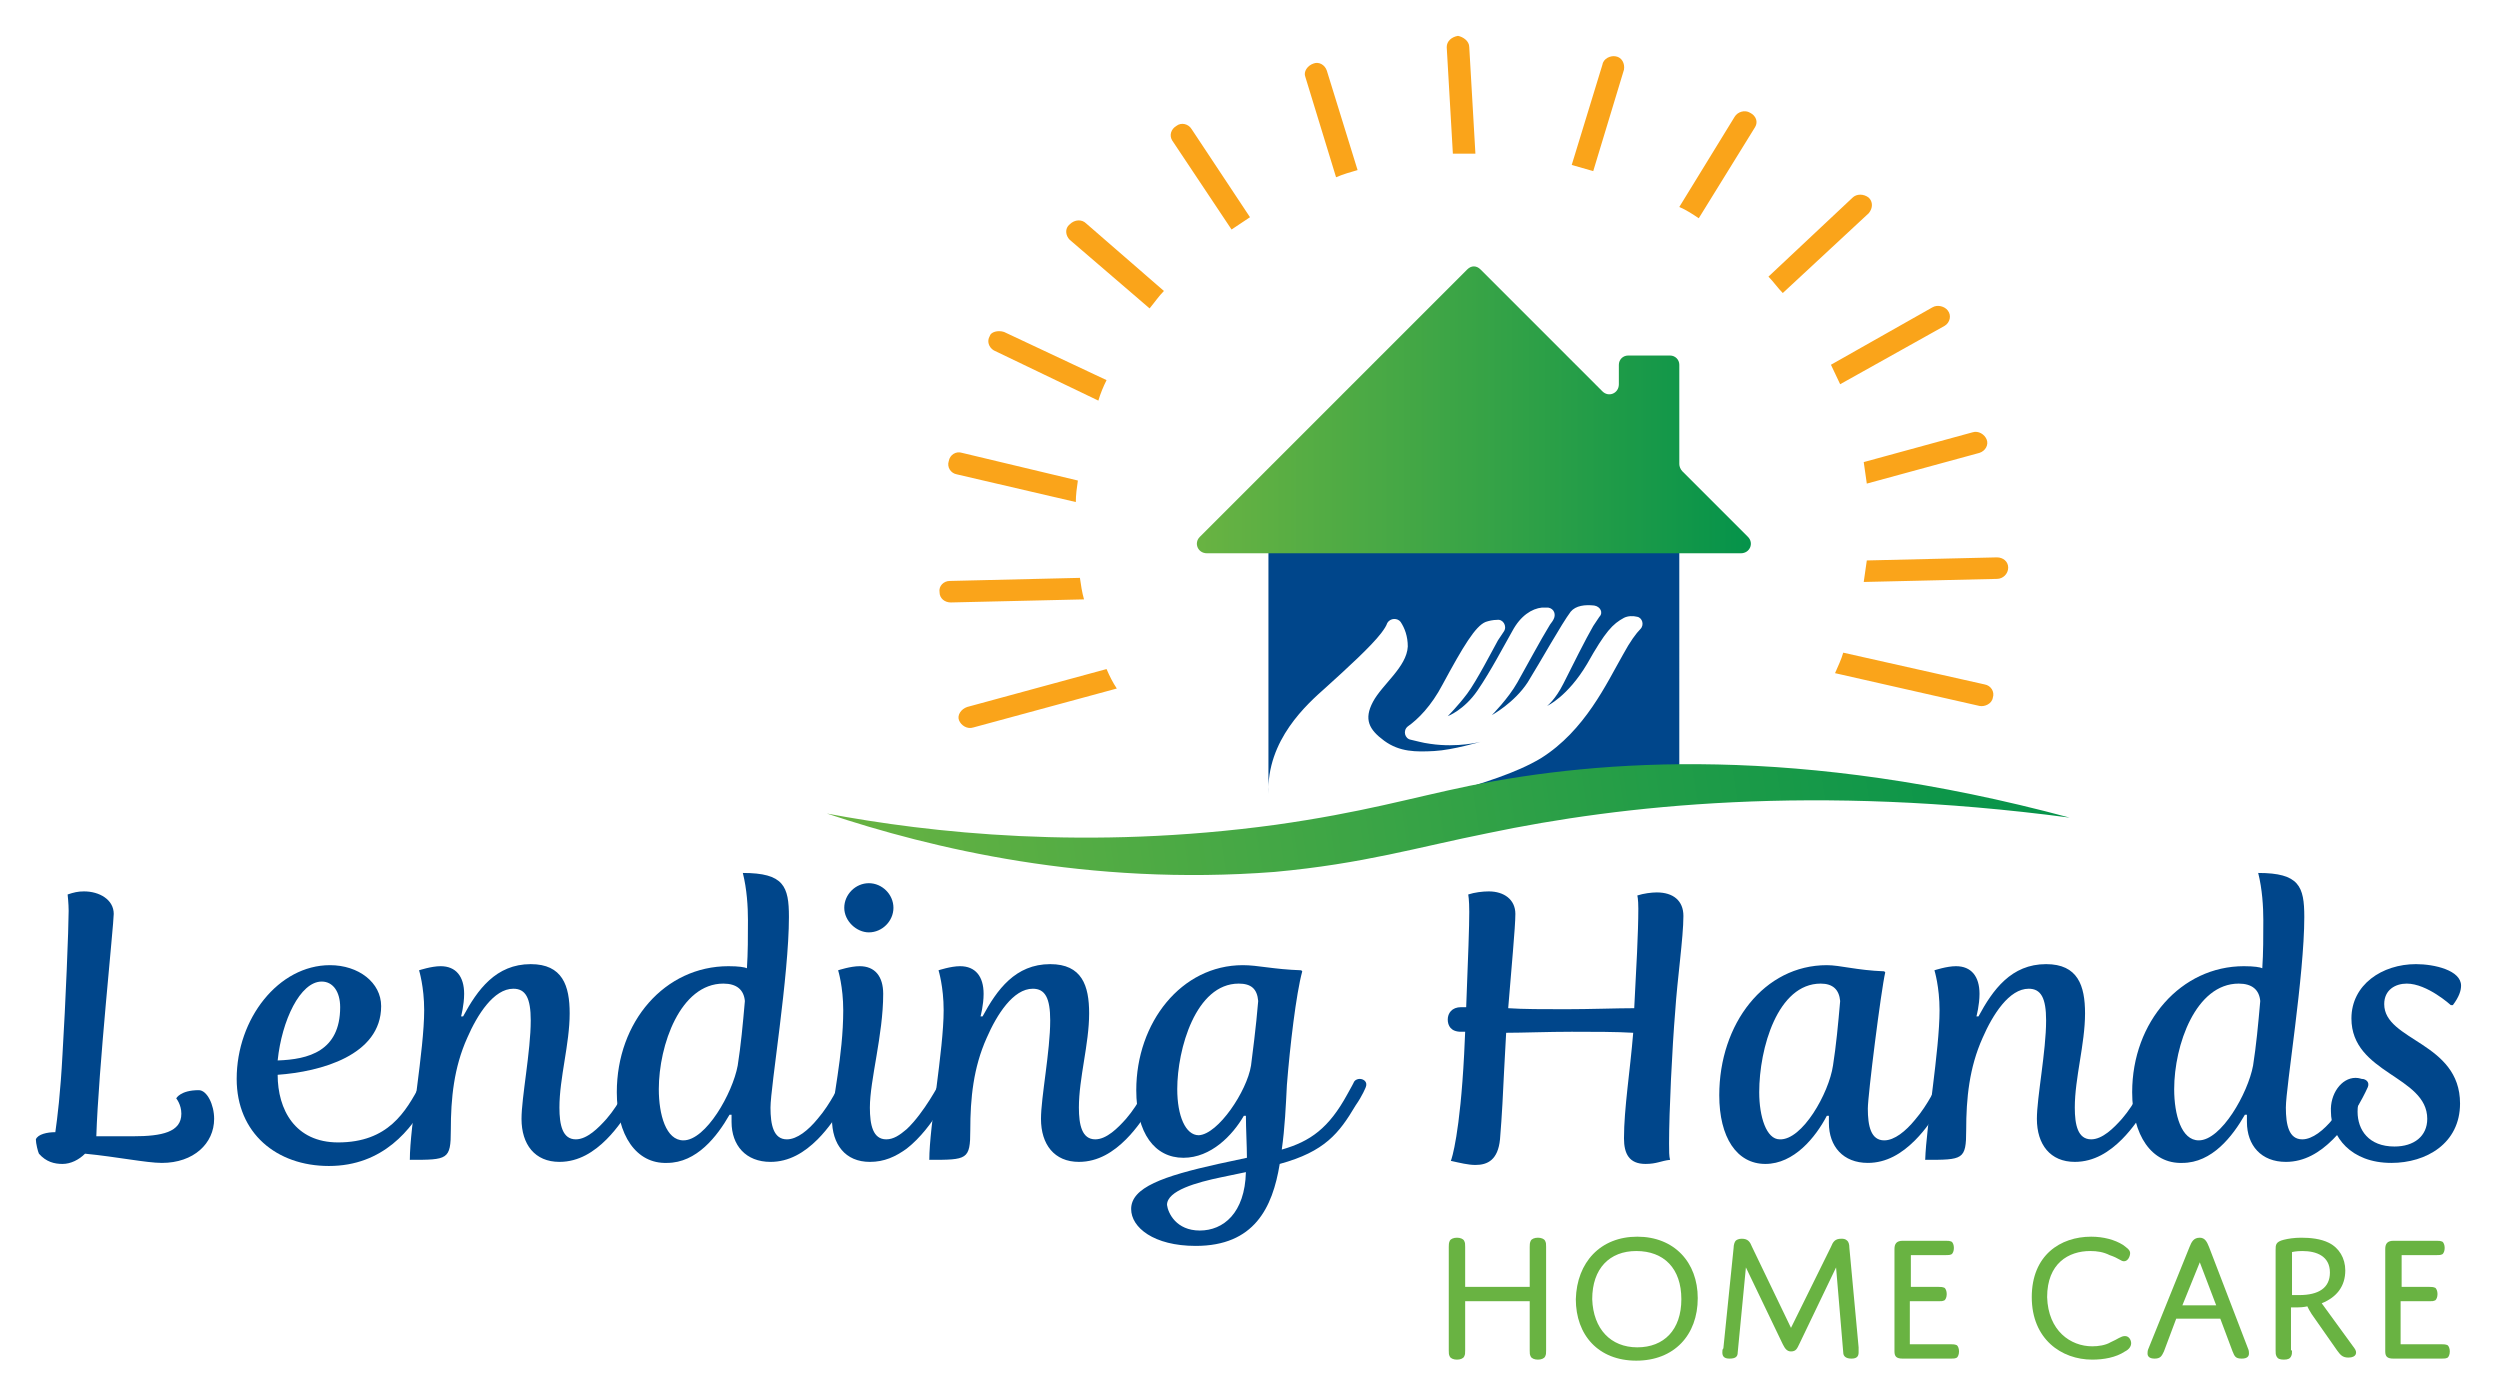 <?xml version="1.0" encoding="utf-8"?>
<!-- Generator: Adobe Illustrator 22.1.0, SVG Export Plug-In . SVG Version: 6.00 Build 0)  -->
<svg version="1.1" id="Layer_1" xmlns="http://www.w3.org/2000/svg" xmlns:xlink="http://www.w3.org/1999/xlink" x="0px" y="0px"
	 viewBox="0 0 244 135.5" style="enable-background:new 0 0 244 135.5;" xml:space="preserve">
<style type="text/css">
	.st0{fill-rule:evenodd;clip-rule:evenodd;fill:#00468B;}
	.st1{fill-rule:evenodd;clip-rule:evenodd;fill:url(#SVGID_1_);}
	.st2{fill-rule:evenodd;clip-rule:evenodd;fill:url(#SVGID_2_);}
	.st3{fill:#00468B;}
	.st4{fill:#69B342;}
	.st5{fill-rule:evenodd;clip-rule:evenodd;fill:#FAA41A;}
</style>
<path class="st0" d="M163.8,47.6h-40v29.9h0c-0.2-5.3,3.8-8.8,5.6-10.4c2.1-1.9,4.4-4,5.4-5.3c0.3-0.4,0.5-0.7,0.6-1
	c0.3-0.5,1-0.5,1.3-0.1c0.4,0.6,0.7,1.4,0.7,2.4c-0.1,2-2.5,3.7-3.4,5.4c-0.9,1.7-0.4,2.7,1.1,3.8c1.5,1.1,3.1,1.1,4.9,1
	c1.8-0.1,4.5-0.9,4.5-0.9c0,0-2.2,0.6-4.9,0.2c-0.8-0.1-1.4-0.3-1.9-0.4c-0.6-0.1-0.8-0.9-0.3-1.3c1-0.7,2.3-2,3.4-4.1
	c2-3.7,3.2-5.7,4.2-6.1c0.3-0.1,0.7-0.2,1.1-0.2c0.6-0.1,1,0.6,0.7,1.1c-0.2,0.3-0.4,0.6-0.6,0.9c-0.5,0.9-2.1,4-3,5.2
	c-0.9,1.2-1.9,2.2-1.9,2.2c0,0,1.6-0.6,2.9-2.5c1.3-1.9,2.6-4.4,3.4-5.8c0.8-1.5,1.9-2.2,2.9-2.3c0.2,0,0.4,0,0.6,0
	c0.6,0.1,0.8,0.7,0.5,1.2c-0.1,0.2-0.3,0.4-0.4,0.6c-0.8,1.3-2.2,3.9-3.1,5.5c-0.9,1.6-2.5,3.2-2.5,3.2s2.2-1.2,3.5-3.2
	c1.3-2.1,3.3-5.7,4.2-6.9c0.5-0.6,1.4-0.7,2.3-0.6c0.6,0.1,0.9,0.7,0.5,1.1c-0.2,0.3-0.4,0.6-0.6,0.9c-0.7,1.2-2.1,4-2.9,5.6
	c-0.8,1.6-1.6,2.2-1.6,2.2c0,0,2-0.9,3.9-4.1c1.8-3.2,2.5-3.9,3.6-4.5c0.4-0.2,0.9-0.2,1.3-0.1c0.5,0.1,0.7,0.8,0.3,1.2
	c-0.4,0.4-1,1.2-1.7,2.5c-1.6,2.8-3.7,7.4-8,10.1c-2.5,1.5-5.7,2.4-8.8,3.4h22.3V47.6z"/>
<linearGradient id="SVGID_1_" gradientUnits="userSpaceOnUse" x1="116.816" y1="40.068" x2="170.763" y2="40.068">
	<stop  offset="0" style="stop-color:#69B342"/>
	<stop  offset="0.586" style="stop-color:#30A147"/>
	<stop  offset="1" style="stop-color:#05934A"/>
</linearGradient>
<path class="st1" d="M117.1,52.4l26.1-26.1c0.4-0.4,0.9-0.4,1.3,0l11.9,11.9c0.6,0.6,1.6,0.2,1.6-0.7l0-1.9c0-0.5,0.4-0.9,0.9-0.9
	l4.1,0c0.5,0,0.9,0.4,0.9,0.9v9.7c0,0.2,0.1,0.5,0.3,0.7l6.4,6.4c0.6,0.6,0.2,1.6-0.7,1.6h-52.1C116.9,54,116.5,53,117.1,52.4z"/>
<linearGradient id="SVGID_2_" gradientUnits="userSpaceOnUse" x1="60.416" y1="62.687" x2="180.227" y2="62.687" gradientTransform="matrix(0.989 -0.149 0.197 1.305 9.998 15.663)">
	<stop  offset="0" style="stop-color:#69B342"/>
	<stop  offset="0.12" style="stop-color:#5CAF43"/>
	<stop  offset="0.717" style="stop-color:#1D9B48"/>
	<stop  offset="1" style="stop-color:#05934A"/>
</linearGradient>
<path class="st2" d="M80.7,79.4c10.1,1.9,25.5,3.6,43.8,1.1c8.5-1.2,13.1-2.6,18.9-3.8c12.9-2.6,32.2-4,58.6,3.1
	c-24.9-3.3-43.8-1.2-56.7,1.5c-7,1.4-12.2,3-20.9,3.8C106.2,86.5,90.9,82.8,80.7,79.4z"/>
<g>
	<path class="st3" d="M3.5,111.2c0.2-0.5,1.1-0.7,1.9-0.7c0.2-1.4,0.5-3.8,0.7-7.6c0.3-4.9,0.6-12.4,0.6-14c0-0.7-0.1-1.6-0.1-1.6
		c0.6-0.2,1-0.3,1.6-0.3c1.5,0,2.9,0.8,2.9,2.2c0,1-1.5,15.3-1.7,21.7H13c2.8,0,4.7-0.4,4.7-2.2c0-0.9-0.5-1.5-0.5-1.5
		s0.4-0.8,2.2-0.8c0.8,0,1.5,1.4,1.5,2.8c0,2.4-2,4.3-5.1,4.3c-1.5,0-4.4-0.6-7.5-0.9c-0.6,0.6-1.4,1-2.2,1s-1.6-0.2-2.3-1
		C3.7,112.4,3.5,111.6,3.5,111.2z"/>
	<path class="st3" d="M32.2,94.2c2.8,0,5,1.7,5,4c0,4.8-5.9,6.4-10.1,6.7c0,3.4,1.7,6.6,5.9,6.6c4.9,0,6.6-3,8-5.6
		c0.1-0.3,0.4-0.4,0.6-0.4c0.3,0,0.7,0.2,0.7,0.6c0,0.3-0.4,0.9-0.6,1.3c-1.5,2.8-4.3,6.4-9.6,6.4c-5.1,0-9-3.2-9-8.5
		C23.1,99.4,27.2,94.2,32.2,94.2z M33.2,98.3c0-1.5-0.7-2.5-1.8-2.5c-2.1,0-3.9,3.8-4.3,7.7C30.1,103.4,33.2,102.6,33.2,98.3z"/>
	<path class="st3" d="M41.4,98.6c0-2.3-0.5-3.9-0.5-3.9s1.2-0.4,2.1-0.4c1.5,0,2.3,1,2.3,2.7c0,1.1-0.3,2.2-0.3,2.2h0.2
		c1.4-2.6,3.2-5.1,6.6-5.1c3.1,0,3.8,2.1,3.8,4.8c0,3-1,6.3-1,9.2c0,1.7,0.3,3.1,1.6,3.1c1.1,0,2.2-1.1,3-2c1.3-1.5,2.2-3.5,2.2-3.5
		c0.1-0.3,0.4-0.4,0.6-0.4c0.4,0,0.8,0.3,0.6,0.8c0,0-1.3,3-3.4,5.1c-1.2,1.2-2.7,2.2-4.6,2.2c-2.4,0-3.7-1.7-3.7-4.2
		c0-2.1,0.9-6.6,0.9-9.6c0-2.2-0.5-3.1-1.7-3.1c-1.9,0-3.5,2.5-4.5,4.8c-1.3,2.9-1.6,5.9-1.6,9c0,2.9-0.3,2.9-4,2.9
		C40,109.9,41.4,102.5,41.4,98.6z"/>
	<path class="st3" d="M60.2,106.6c0-6.9,4.7-12.3,10.9-12.3c1,0,1.6,0.1,1.8,0.2c0.1-1.5,0.1-3.1,0.1-4.7c0-1.3-0.1-3-0.5-4.6
		c4,0,4.5,1.3,4.5,4.3c0,5.7-1.8,16.6-1.8,18.6c0,1.7,0.3,3.1,1.6,3.1c1,0,2.1-0.9,3-2c1.3-1.5,2.2-3.5,2.2-3.5
		c0.1-0.3,0.4-0.4,0.6-0.4c0.4,0,0.8,0.3,0.6,0.8c0,0-1.3,3-3.4,5.1c-1.3,1.3-2.8,2.2-4.6,2.2c-2.4,0-3.8-1.6-3.8-3.9v-0.7h-0.2
		c-1.2,2.1-3.2,4.7-6.1,4.7C62.1,113.6,60.2,110.8,60.2,106.6z M72,104c0.3-1.9,0.5-4,0.7-6.3c-0.1-1.1-0.8-1.7-2.1-1.7
		c-4.2,0-6.3,6-6.3,10.3c0,2.5,0.7,5,2.4,5C68.9,111.3,71.5,106.7,72,104z"/>
	<path class="st3" d="M82.3,98.6c0-2.3-0.5-3.9-0.5-3.9s1.2-0.4,2.1-0.4c1.5,0,2.3,1,2.3,2.7c0,4-1.3,8.4-1.3,11.1
		c0,1.7,0.3,3.1,1.6,3.1c0.7,0,1.3-0.4,2-1c1.7-1.6,3.2-4.5,3.2-4.5c0.1-0.3,0.4-0.4,0.6-0.4c0.4,0,0.8,0.3,0.6,0.8
		c0,0-1.7,3.9-4.4,6c-1.1,0.8-2.2,1.3-3.6,1.3c-2.4,0-3.7-1.7-3.7-4.2C81.2,107.5,82.3,103.1,82.3,98.6z M82.4,88.6
		c0-1.3,1.1-2.4,2.4-2.4c1.3,0,2.4,1.1,2.4,2.4c0,1.3-1.1,2.4-2.4,2.4C83.6,91,82.4,89.9,82.4,88.6z"/>
	<path class="st3" d="M92.1,98.6c0-2.3-0.5-3.9-0.5-3.9s1.2-0.4,2.1-0.4c1.5,0,2.3,1,2.3,2.7c0,1.1-0.3,2.2-0.3,2.2h0.2
		c1.4-2.6,3.2-5.1,6.6-5.1c3.1,0,3.8,2.1,3.8,4.8c0,3-1,6.3-1,9.2c0,1.7,0.3,3.1,1.6,3.1c1.1,0,2.2-1.1,3-2c1.3-1.5,2.2-3.5,2.2-3.5
		c0.1-0.3,0.4-0.4,0.6-0.4c0.4,0,0.8,0.3,0.6,0.8c0,0-1.3,3-3.4,5.1c-1.2,1.2-2.7,2.2-4.6,2.2c-2.4,0-3.7-1.7-3.7-4.2
		c0-2.1,0.9-6.6,0.9-9.6c0-2.2-0.5-3.1-1.7-3.1c-1.9,0-3.5,2.5-4.5,4.8c-1.3,2.9-1.6,5.9-1.6,9c0,2.9-0.3,2.9-4,2.9
		C90.7,109.9,92.1,102.5,92.1,98.6z"/>
	<path class="st3" d="M118.9,113.6l2.8-0.6c0-1.1-0.1-2.9-0.1-4.1h-0.2c-1.1,1.9-3.2,4.1-5.9,4.1c-2.8,0-4.6-2.4-4.6-6.6
		c0-6.6,4.4-12.2,10.4-12.2c1.5,0,2.9,0.4,5.7,0.5l0.1,0.1c-0.6,2.2-1.2,7.3-1.5,11.1c-0.1,2-0.2,4.2-0.5,6.3
		c2.8-0.8,4.6-2.1,6.4-5.4c0.4-0.7,0.6-1.1,0.6-1.1c0.1-0.3,0.4-0.4,0.6-0.4c0.4,0,0.8,0.3,0.6,0.8c0,0-0.3,0.8-1,1.8
		c-1.6,2.7-3,4.5-7.4,5.7c-0.7,4.3-2.5,8-8.2,8c-4.1,0-6.3-1.8-6.3-3.6C110.4,115.9,113.5,114.8,118.9,113.6z M117.1,120.1
		c2.3,0,4.4-1.7,4.5-5.7l-2.4,0.5c-2.4,0.5-5.3,1.3-5.3,2.7C114,118.4,114.8,120.1,117.1,120.1z M122.1,104c0.1-0.8,0.5-3.8,0.7-6.3
		c-0.1-1.2-0.7-1.7-1.9-1.7c-4.2,0-6,6.4-6,10.3c0,2.6,0.8,4.5,2.1,4.5C118.9,110.7,121.7,106.5,122.1,104z"/>
	<path class="st3" d="M142.9,102.9l0.1-2.2h-0.4c-1,0-1.3-0.6-1.3-1.2s0.4-1.2,1.3-1.2c0.1,0,0.5,0,0.5,0c0.2-5.2,0.3-7.8,0.3-9.3
		c0-1.2-0.1-1.7-0.1-1.7c0.6-0.2,1.4-0.3,2-0.3c1.5,0,2.6,0.8,2.6,2.2c0,1.3-0.4,5.4-0.7,9.2c1.4,0.1,3.5,0.1,5.6,0.1
		c2.4,0,5-0.1,6.7-0.1c0.2-3.8,0.4-7.4,0.4-9.7c0-1-0.1-1.3-0.1-1.3c0.6-0.2,1.4-0.3,1.9-0.3c1.6,0,2.6,0.8,2.6,2.3
		c0,2.1-0.6,6.2-0.8,9.3c-0.3,3.6-0.6,9.8-0.6,12.9c0,0.7,0,1.3,0.1,1.6c-0.9,0.1-1.3,0.4-2.4,0.4c-1.6,0-2.1-1-2.1-2.5
		c0-2.9,0.6-6.6,0.9-10.3c-1.6-0.1-3.9-0.1-6-0.1c-2.3,0-4.8,0.1-6.4,0.1l-0.2,3.7c-0.1,2.1-0.2,4.3-0.4,6.7c-0.2,2-1.2,2.5-2.4,2.5
		c-0.7,0-1.5-0.2-2.4-0.4C141.7,113.1,142.5,110.6,142.9,102.9z"/>
	<path class="st3" d="M167.8,106.9c0-7,4.4-12.7,10.5-12.7c1.3,0,2.9,0.5,5.6,0.6l0.1,0.1c-0.4,1.7-1.7,12-1.7,13.3
		c0,1.7,0.3,3.1,1.6,3.1c1,0,2.1-0.9,3-2c1.3-1.5,2.2-3.5,2.2-3.5c0.1-0.3,0.4-0.4,0.6-0.4c0.4,0,0.8,0.3,0.6,0.8c0,0-1.3,3-3.4,5.1
		c-1.3,1.3-2.8,2.2-4.6,2.2c-2.4,0-3.8-1.6-3.8-3.9c0-0.2,0-0.4,0-0.7h-0.2c-1.1,2.1-3.2,4.7-6,4.7
		C169.5,113.6,167.8,111,167.8,106.9z M178.9,104c0.3-1.9,0.5-4,0.7-6.3c-0.1-1.1-0.7-1.7-1.9-1.7c-4.2,0-6,6.3-6,10.6
		c0,2.4,0.7,4.6,2,4.6C175.9,111.3,178.5,106.7,178.9,104z"/>
	<path class="st3" d="M189.3,98.6c0-2.3-0.5-3.9-0.5-3.9s1.2-0.4,2.1-0.4c1.5,0,2.3,1,2.3,2.7c0,1.1-0.3,2.2-0.3,2.2h0.2
		c1.4-2.6,3.2-5.1,6.6-5.1c3.1,0,3.8,2.1,3.8,4.8c0,3-1,6.3-1,9.2c0,1.7,0.3,3.1,1.6,3.1c1.1,0,2.2-1.1,3-2c1.3-1.5,2.2-3.5,2.2-3.5
		c0.1-0.3,0.4-0.4,0.6-0.4c0.4,0,0.8,0.3,0.6,0.8c0,0-1.3,3-3.4,5.1c-1.2,1.2-2.7,2.2-4.6,2.2c-2.4,0-3.7-1.7-3.7-4.2
		c0-2.1,0.9-6.6,0.9-9.6c0-2.2-0.5-3.1-1.7-3.1c-1.9,0-3.5,2.5-4.5,4.8c-1.3,2.9-1.6,5.9-1.6,9c0,2.9-0.3,2.9-4,2.9
		C188,109.9,189.3,102.5,189.3,98.6z"/>
	<path class="st3" d="M208.1,106.6c0-6.9,4.8-12.3,10.9-12.3c1,0,1.6,0.1,1.8,0.2c0.1-1.5,0.1-3.1,0.1-4.7c0-1.3-0.1-3-0.5-4.6
		c4,0,4.5,1.3,4.5,4.3c0,5.7-1.8,16.6-1.8,18.6c0,1.7,0.3,3.1,1.6,3.1c1,0,2.1-0.9,3-2c1.3-1.5,2.2-3.5,2.2-3.5
		c0.1-0.3,0.4-0.4,0.6-0.4c0.4,0,0.8,0.3,0.6,0.8c0,0-1.3,3-3.4,5.1c-1.3,1.3-2.8,2.2-4.6,2.2c-2.4,0-3.8-1.6-3.8-3.9v-0.7h-0.2
		c-1.2,2.1-3.2,4.7-6.1,4.7C210,113.6,208.1,110.8,208.1,106.6z M219.9,104c0.3-1.9,0.5-4,0.7-6.3c-0.1-1.1-0.8-1.7-2.1-1.7
		c-4.2,0-6.3,6-6.3,10.3c0,2.5,0.7,5,2.4,5C216.8,111.3,219.4,106.7,219.9,104z"/>
	<path class="st3" d="M229.9,105.2c0.7,0,1.1,0.4,1.1,0.4c-0.6,0.9-0.9,1.9-0.9,2.9c0,1.8,1.1,3.4,3.6,3.4c1.9,0,3.2-1,3.2-2.7
		c0-4.2-7.4-4.4-7.4-9.8c0-3.3,3-5.3,6.3-5.3c1.8,0,4.4,0.6,4.4,2.1c0,0.5-0.2,1.1-0.8,1.9h-0.2c0,0-2.3-2.1-4.3-2.1
		c-1.1,0-2.2,0.6-2.2,2c0,3.6,7.4,3.7,7.4,9.7c0,3.9-3.3,5.8-6.7,5.8c-4,0-5.9-2.6-5.9-5C227.4,106.8,228.5,105.2,229.9,105.2z"/>
</g>
<g>
	<path class="st4" d="M150.9,131.8c0,0.3,0,0.4-0.1,0.6c-0.1,0.2-0.4,0.3-0.7,0.3c-0.3,0-0.6-0.1-0.7-0.3c-0.1-0.2-0.1-0.3-0.1-0.6
		V127H143v4.8c0,0.3,0,0.4-0.1,0.6c-0.1,0.2-0.4,0.3-0.7,0.3c-0.3,0-0.6-0.1-0.7-0.3c-0.1-0.2-0.1-0.3-0.1-0.6v-10.1
		c0-0.2,0-0.4,0.1-0.6c0.1-0.2,0.4-0.3,0.7-0.3c0.3,0,0.6,0.1,0.7,0.3c0.1,0.2,0.1,0.3,0.1,0.6v3.9h6.3v-3.9c0-0.2,0-0.4,0.1-0.6
		c0.1-0.2,0.4-0.3,0.7-0.3c0.3,0,0.6,0.1,0.7,0.3c0.1,0.2,0.1,0.3,0.1,0.6V131.8z"/>
	<path class="st4" d="M159.8,120.7c3.6,0,5.9,2.5,5.9,6c0,3.6-2.3,6.1-6,6.1s-5.9-2.5-5.9-6C153.9,123.2,156.2,120.7,159.8,120.7z
		 M159.8,131.5c2.6,0,4.3-1.7,4.3-4.7c0-3-1.7-4.7-4.4-4.7c-2.6,0-4.3,1.7-4.3,4.7C155.5,129.7,157.2,131.5,159.8,131.5z"/>
	<path class="st4" d="M178.7,121.7c0.2-0.5,0.4-0.8,1-0.8c0.2,0,0.4,0,0.6,0.2c0.1,0.1,0.2,0.3,0.2,0.7l0.9,9.7c0,0.2,0,0.4,0,0.5
		c0,0.4-0.2,0.6-0.7,0.6c-0.5,0-0.8-0.2-0.8-0.6l-0.7-8.3l-3.6,7.5c-0.2,0.4-0.3,0.7-0.8,0.7c-0.4,0-0.6-0.3-0.8-0.7l-3.6-7.5
		l-0.8,8.3c0,0.4-0.2,0.6-0.8,0.6c-0.5,0-0.7-0.2-0.7-0.6c0-0.2,0-0.3,0.1-0.4l1-9.8c0-0.3,0.1-0.6,0.2-0.7c0.1-0.1,0.3-0.2,0.6-0.2
		c0.6,0,0.8,0.3,1,0.8l3.8,7.9L178.7,121.7z"/>
	<path class="st4" d="M186.4,125.6h2.8c0.2,0,0.4,0,0.6,0.1c0.1,0.1,0.2,0.3,0.2,0.6c0,0.3-0.1,0.5-0.2,0.6
		c-0.2,0.1-0.3,0.1-0.6,0.1h-2.8v4.2h4c0.2,0,0.4,0,0.6,0.1c0.1,0.1,0.2,0.3,0.2,0.6c0,0.3-0.1,0.5-0.2,0.6
		c-0.2,0.1-0.3,0.1-0.6,0.1h-4.7c-0.6,0-0.8-0.2-0.8-0.7v-10c0-0.5,0.2-0.8,0.8-0.8h4.2c0.2,0,0.4,0,0.6,0.1
		c0.1,0.1,0.2,0.3,0.2,0.6c0,0.3-0.1,0.5-0.2,0.6c-0.2,0.1-0.3,0.1-0.6,0.1h-3.4V125.6z"/>
	<path class="st4" d="M204.2,131.4c0.6,0,1.3-0.1,1.8-0.4c0.7-0.3,1-0.6,1.4-0.6c0.4,0,0.6,0.4,0.6,0.7c0,0.3-0.2,0.6-0.6,0.8
		c-0.9,0.6-2.1,0.8-3.2,0.8c-3,0-5.9-2-5.9-6.1c0-4.1,2.8-5.9,5.8-5.9c1.2,0,2.3,0.3,3.1,0.8c0.4,0.3,0.7,0.5,0.7,0.8
		c0,0.3-0.2,0.8-0.6,0.8c-0.3,0-0.5-0.3-1.4-0.6c-0.6-0.3-1.2-0.4-1.9-0.4c-2.1,0-4.2,1.2-4.2,4.5
		C199.9,129.9,202.1,131.4,204.2,131.4z"/>
	<path class="st4" d="M216.7,128.7h-4.3l-1.2,3.2c-0.2,0.4-0.3,0.7-0.9,0.7c-0.5,0-0.7-0.2-0.7-0.5c0-0.1,0-0.3,0.1-0.5l4-9.9
		c0.2-0.5,0.4-0.9,1-0.9c0.5,0,0.7,0.4,0.9,0.9l3.8,9.9c0.1,0.2,0.1,0.4,0.1,0.5c0,0.3-0.2,0.5-0.7,0.5c-0.6,0-0.7-0.2-0.9-0.7
		L216.7,128.7z M213,127.4h3.3l-1.6-4.2L213,127.4z"/>
	<path class="st4" d="M223.7,131.8c0,0.3,0,0.4-0.1,0.6c-0.1,0.2-0.3,0.3-0.7,0.3s-0.6-0.1-0.7-0.3c-0.1-0.2-0.1-0.3-0.1-0.6V122
		c0-0.5,0-0.8,0.8-1c0.4-0.1,1-0.2,1.7-0.2c0.9,0,1.9,0.1,2.7,0.5c1,0.5,1.6,1.5,1.6,2.7c0,1.5-0.8,2.6-2.3,3.2l3.2,4.4
		c0.3,0.4,0.2,0.9-0.6,0.9c-0.6,0-0.8-0.3-1.1-0.7l-2.1-3c-0.6-0.8-0.8-1.3-0.8-1.3s-0.4,0.1-0.9,0.1c-0.5,0-0.7,0-0.7,0V131.8z
		 M223.7,126.4c0,0,0.2,0,0.7,0c1.9,0,3-0.7,3-2.2c0-1.6-1.3-2.1-2.7-2.1c-0.6,0-1,0.1-1,0.1V126.4z"/>
	<path class="st4" d="M234.3,125.6h2.8c0.2,0,0.4,0,0.6,0.1c0.1,0.1,0.2,0.3,0.2,0.6c0,0.3-0.1,0.5-0.2,0.6
		c-0.2,0.1-0.3,0.1-0.6,0.1h-2.8v4.2h4c0.2,0,0.4,0,0.6,0.1c0.1,0.1,0.2,0.3,0.2,0.6c0,0.3-0.1,0.5-0.2,0.6
		c-0.2,0.1-0.3,0.1-0.6,0.1h-4.7c-0.6,0-0.8-0.2-0.8-0.7v-10c0-0.5,0.2-0.8,0.8-0.8h4.2c0.2,0,0.4,0,0.6,0.1
		c0.1,0.1,0.2,0.3,0.2,0.6c0,0.3-0.1,0.5-0.2,0.6c-0.2,0.1-0.3,0.1-0.6,0.1h-3.4V125.6z"/>
</g>
<path class="st5" d="M92.7,56.7l12.7-0.3c0.1,0.7,0.2,1.4,0.4,2.1l-13,0.3c-0.6,0-1.1-0.4-1.1-1l0,0C91.6,57.2,92.1,56.7,92.7,56.7
	L92.7,56.7z M193.2,44.2l-11,3c-0.1-0.7-0.2-1.4-0.3-2.1l10.6-2.9c0.6-0.2,1.2,0.2,1.4,0.7l0,0C194.1,43.4,193.8,44,193.2,44.2
	L193.2,44.2z M109,67.2L95,71c-0.6,0.2-1.2-0.2-1.4-0.7l0,0c-0.2-0.5,0.2-1.1,0.8-1.3l13.6-3.7C108.3,66,108.6,66.6,109,67.2
	L109,67.2z M189.8,31.8l-10.2,5.7c-0.3-0.6-0.6-1.3-0.9-1.9l9.9-5.6c0.5-0.3,1.2-0.1,1.5,0.3l0,0C190.5,30.8,190.3,31.5,189.8,31.8
	L189.8,31.8z M182.4,20.8l-8.4,7.8c-0.5-0.5-0.9-1.1-1.4-1.6l8.2-7.7c0.4-0.4,1.1-0.4,1.6,0l0,0C182.8,19.7,182.8,20.3,182.4,20.8
	L182.4,20.8z M171.3,12.4l-5.5,8.9c-0.6-0.4-1.2-0.8-1.9-1.1l5.4-8.8c0.3-0.5,1-0.7,1.5-0.4l0,0C171.4,11.3,171.6,11.9,171.3,12.4
	L171.3,12.4z M158.5,6.8l-3,9.9c-0.7-0.2-1.4-0.4-2.1-0.6l3-9.8c0.1-0.6,0.8-0.9,1.3-0.8l0,0C158.3,5.6,158.6,6.2,158.5,6.8
	L158.5,6.8z M143.4,4.6L144,15c-0.4,0-0.7,0-1.1,0c-0.4,0-0.7,0-1.1,0l-0.6-10.4c0-0.6,0.5-1,1.1-1.1l0,0
	C142.8,3.6,143.4,4,143.4,4.6L143.4,4.6z M129.5,6.9l3,9.7c-0.7,0.2-1.4,0.4-2.1,0.7l-3-9.8c-0.2-0.5,0.2-1.1,0.8-1.3l0,0
	C128.7,6,129.3,6.3,129.5,6.9L129.5,6.9z M116.3,12.6l5.7,8.6c-0.6,0.4-1.2,0.8-1.8,1.2l-5.8-8.7c-0.3-0.5-0.1-1.1,0.4-1.4l0,0
	C115.3,11.9,116,12.1,116.3,12.6L116.3,12.6z M106,21.8l7.6,6.6c-0.5,0.5-0.9,1.1-1.4,1.7l-7.8-6.7c-0.4-0.4-0.5-1.1,0-1.5l0,0
	C104.9,21.4,105.6,21.4,106,21.8L106,21.8z M98,32.4l10,4.7c-0.3,0.6-0.6,1.3-0.8,2l-10.2-4.9c-0.5-0.3-0.7-0.9-0.4-1.4l0,0
	C96.7,32.4,97.4,32.2,98,32.4L98,32.4z M93.9,44.2l11.3,2.7c-0.1,0.7-0.2,1.4-0.2,2.1l-11.6-2.7c-0.6-0.1-1-0.7-0.8-1.3l0,0
	C92.7,44.4,93.3,44,93.9,44.2L93.9,44.2z M179.9,63.7l13.8,3.1c0.6,0.1,1,0.7,0.8,1.3l0,0c-0.1,0.6-0.8,0.9-1.3,0.8l-14.1-3.2
	C179.4,65,179.7,64.4,179.9,63.7L179.9,63.7z M182.2,54.7l12.7-0.3c0.6,0,1.1,0.4,1.1,1l0,0c0,0.6-0.5,1.1-1.1,1.1l-13,0.3
	C182,56.1,182.1,55.4,182.2,54.7z"/>
</svg>
